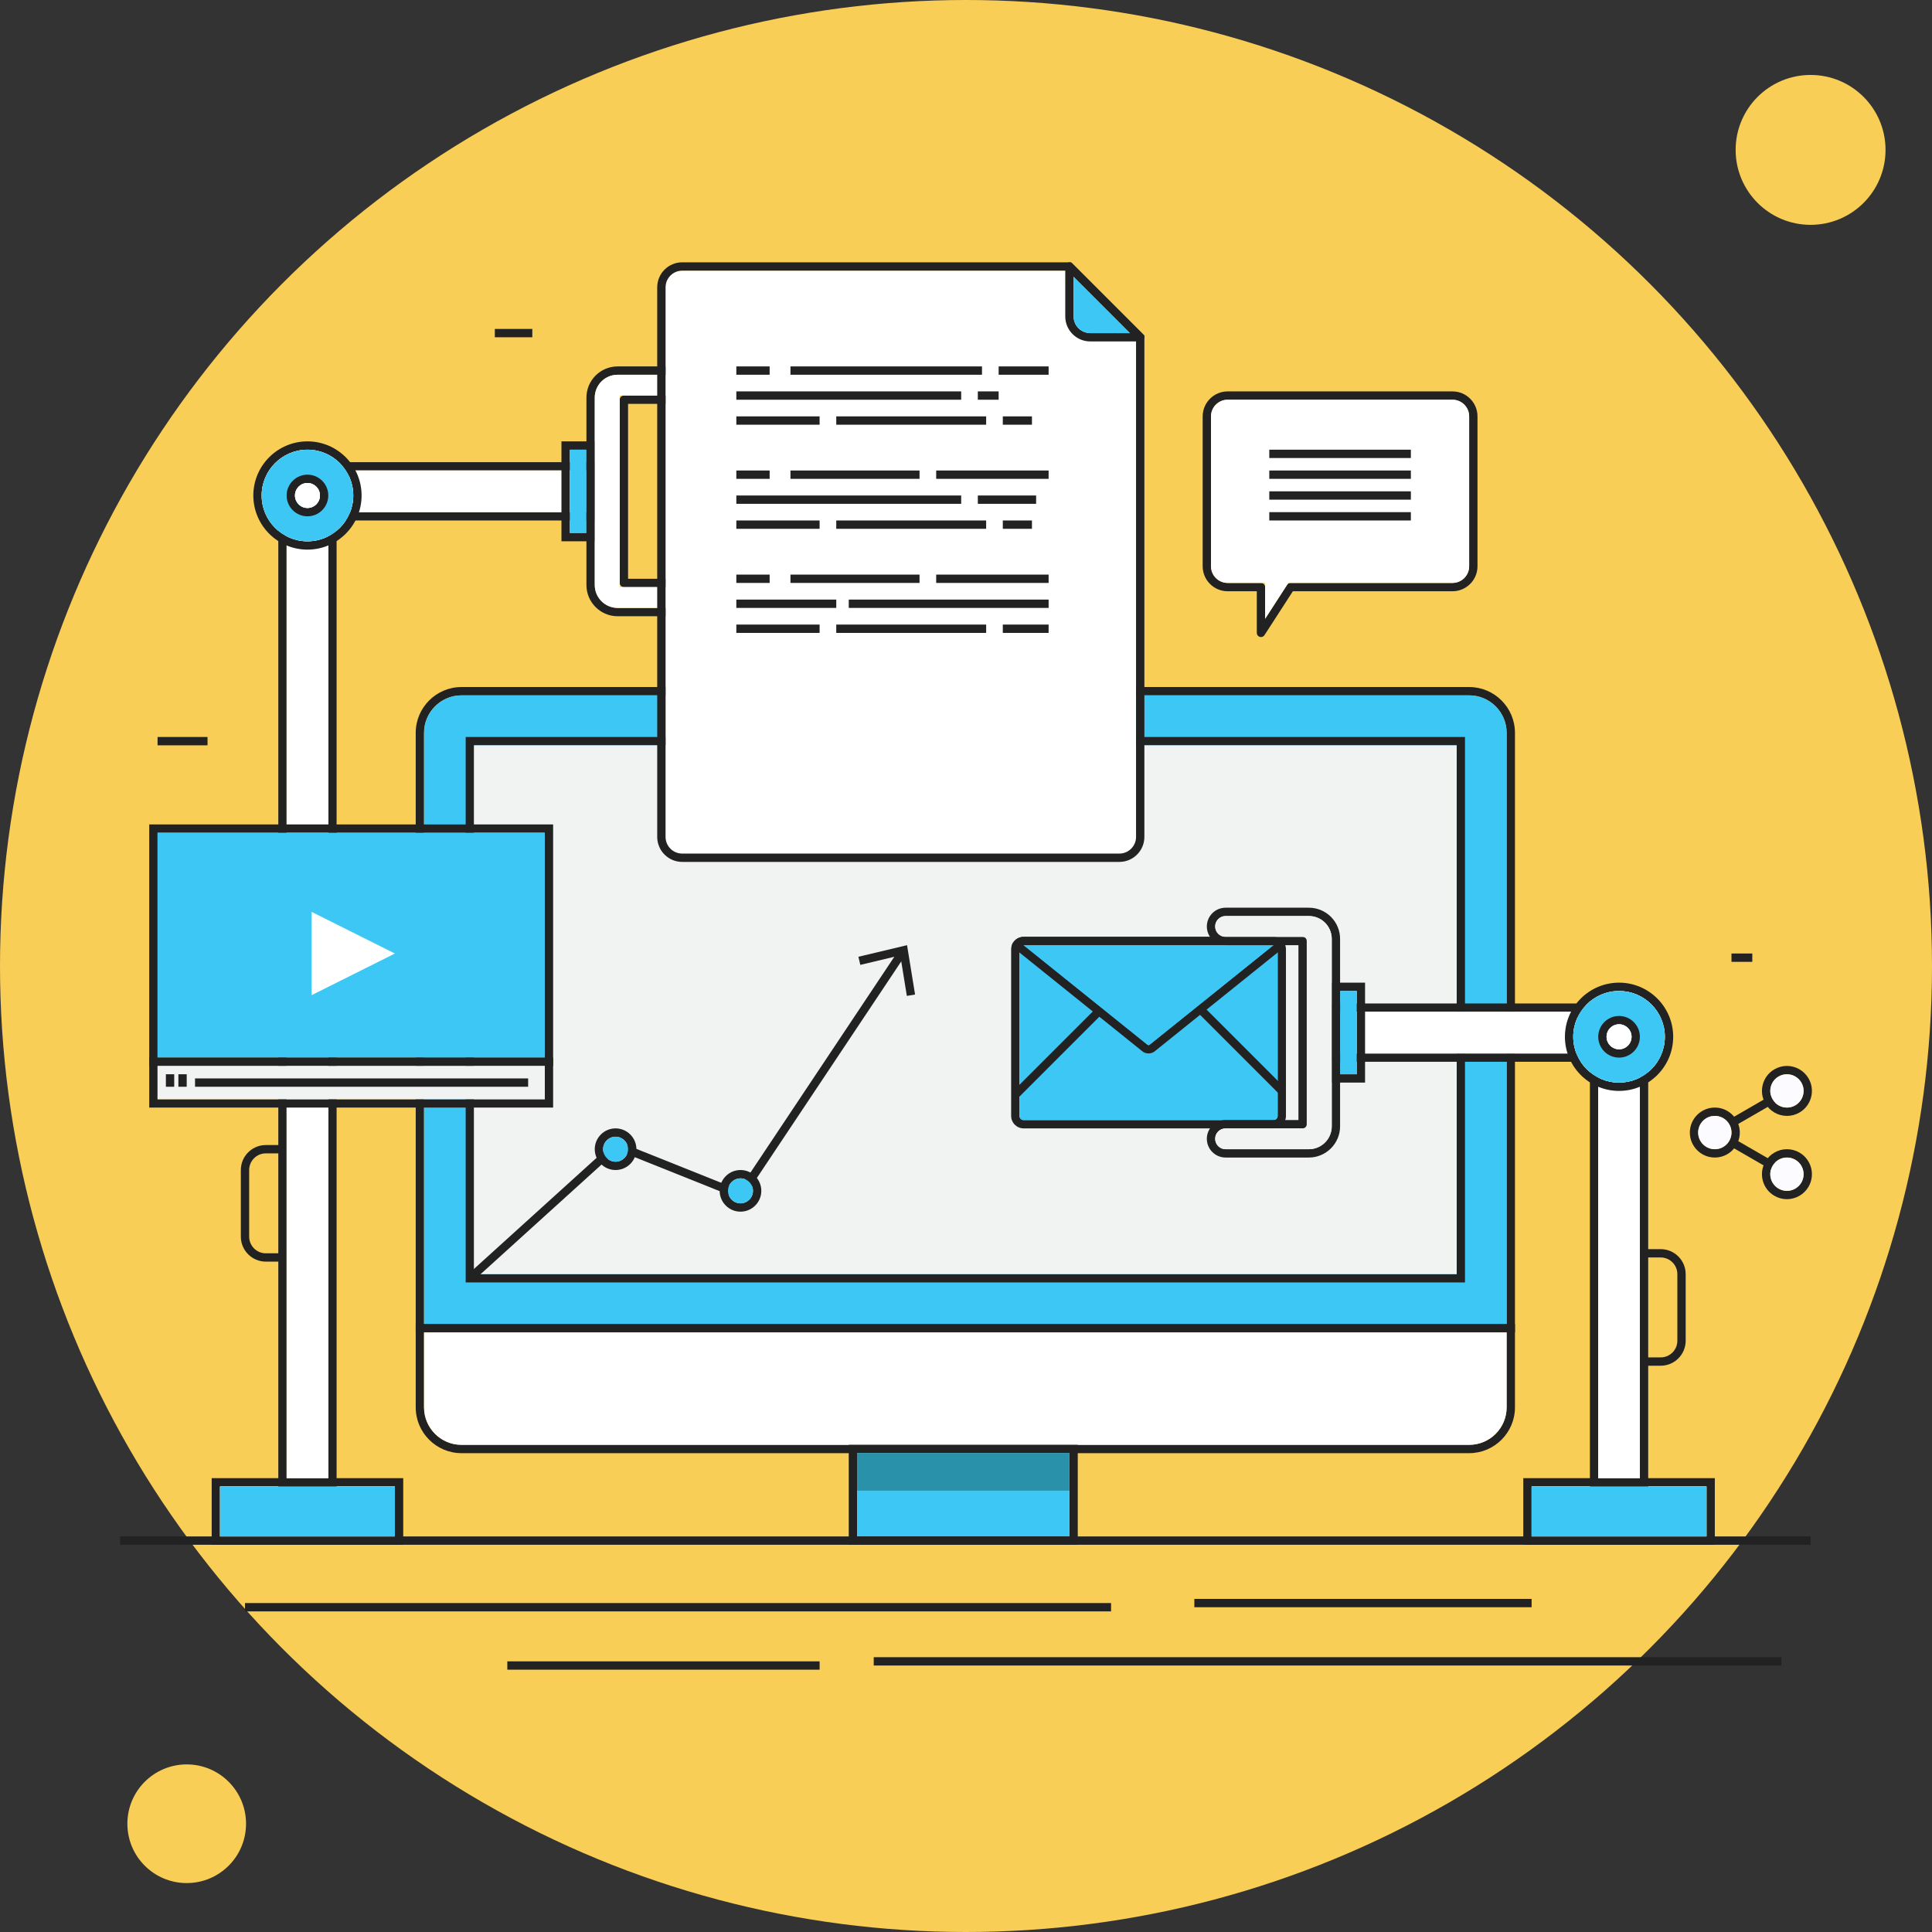 <?xml version="1.0" encoding="UTF-8"?> <!-- Generator: Adobe Illustrator 16.0.0, SVG Export Plug-In . SVG Version: 6.00 Build 0) --> <svg xmlns="http://www.w3.org/2000/svg" xmlns:xlink="http://www.w3.org/1999/xlink" x="0px" y="0px" width="464px" height="464px" viewBox="0 0 464 464" style="enable-background:new 0 0 464 464;" xml:space="preserve"><rect x="0" y="0" width="464" height="464" fill="#333333" stroke="none"/> <g id="Artwork"> <g> <circle style="fill:#F9CE56;" cx="232" cy="232" r="232"></circle> </g> <g> <circle style="fill:#F9CE56;" cx="434.841" cy="36" r="18"></circle> </g> <g> <circle style="fill:#F9CE56;" cx="44.841" cy="438" r="14.25"></circle> </g> <g> <path style="fill:#222222;" d="M363.841,320h-264V176c0-6.065,4.935-11,11-11h242c6.065,0,11,4.935,11,11V320z M101.841,318h260 V176c0-4.962-4.037-9-9-9h-242c-4.963,0-9,4.038-9,9V318z"></path> </g> <g> <path style="fill:#3DC7F4;" d="M101.841,318V176c0-4.962,4.037-9,9-9h242c4.963,0,9,4.038,9,9v142H101.841z"></path> </g> <g> <path style="fill:#222222;" d="M351.841,308h-240V177h240V308z M113.841,306h236V179h-236V306z"></path> </g> <g> <rect x="113.841" y="179" style="fill:#F1F2F2;" width="236" height="127"></rect> </g> <g> <path style="fill:#222222;" d="M352.841,349h-242c-6.065,0-11-4.935-11-11v-20h264v20C363.841,344.065,358.906,349,352.841,349z M101.841,320v18c0,4.963,4.037,9,9,9h242c4.963,0,9-4.037,9-9v-18H101.841z"></path> </g> <g> <path style="fill:#FFFFFF;" d="M110.841,347c-4.963,0-9-4.037-9-9v-18h260v18c0,4.963-4.037,9-9,9H110.841z"></path> </g> <g> <path style="fill:#222222;" d="M258.841,371h-55v-24h55V371z M205.841,369h51v-20h-51V369z"></path> </g> <g> <rect x="205.841" y="349" style="fill:#3DC7F4;" width="51" height="20"></rect> </g> <g> <rect x="205.841" y="349" style="fill:#2992AA;" width="51" height="9"></rect> </g> <g> <rect x="28.841" y="369" style="fill:#222222;" width="406" height="2"></rect> </g> <g> <path style="fill:#222222;" d="M380.841,255h-61v-14h61V255z M321.841,253h57v-10h-57V253z"></path> </g> <g> <rect x="321.841" y="243" style="fill:#FFFFFF;" width="57" height="10"></rect> </g> <g> <rect x="321.841" y="243" style="fill:#FFFFFF;" width="57" height="10"></rect> </g> <g> <path style="fill:#222222;" d="M411.841,371h-46v-16h46V371z M367.841,369h42v-12h-42V369z"></path> </g> <g> <rect x="367.841" y="357" style="fill:#FFFFFF;" width="42" height="12"></rect> </g> <g> <rect x="367.841" y="357" style="fill:#3DC7F4;" width="42" height="12"></rect> </g> <g> <path style="fill:#222222;" d="M395.841,357h-14V248h14V357z M383.841,355h10V250h-10V355z"></path> </g> <g> <rect x="383.841" y="250" style="fill:#FFFFFF;" width="10" height="105"></rect> </g> <g> <rect x="383.841" y="250" style="fill:#FFFFFF;" width="10" height="105"></rect> </g> <g> <path style="fill:#222222;" d="M388.841,262c-7.168,0-13-5.832-13-13s5.832-13,13-13s13,5.832,13,13S396.009,262,388.841,262z M388.841,238c-6.065,0-11,4.935-11,11s4.935,11,11,11s11-4.935,11-11S394.906,238,388.841,238z"></path> </g> <g> <path style="fill:#FFFFFF;" d="M388.841,260c-6.065,0-11-4.935-11-11s4.935-11,11-11s11,4.935,11,11S394.906,260,388.841,260z"></path> </g> <g> <path style="fill:#3DC7F4;" d="M388.841,260c-6.065,0-11-4.935-11-11s4.935-11,11-11s11,4.935,11,11S394.906,260,388.841,260z"></path> </g> <g> <path style="fill:#222222;" d="M388.841,254c-2.757,0-5-2.243-5-5s2.243-5,5-5s5,2.243,5,5S391.598,254,388.841,254z M388.841,246 c-1.654,0-3,1.346-3,3s1.346,3,3,3s3-1.346,3-3S390.495,246,388.841,246z"></path> </g> <g> <circle style="fill:#FFFFFF;" cx="388.841" cy="249" r="3"></circle> </g> <g> <circle style="fill:#FFFFFF;" cx="388.841" cy="249" r="3"></circle> </g> <g> <circle style="fill:#FFFFFF;" cx="388.841" cy="249" r="2"></circle> </g> <g> <path style="fill:#222222;" d="M305.841,271h-60c-1.654,0-3-1.346-3-3v-40c0-1.654,1.346-3,3-3h60c1.654,0,3,1.346,3,3v40 C308.841,269.654,307.495,271,305.841,271z M245.841,227c-0.552,0-1,0.449-1,1v40c0,0.552,0.448,1,1,1h60c0.552,0,1-0.448,1-1v-40 c0-0.551-0.448-1-1-1H245.841z"></path> </g> <g> <path style="fill:#3DC7F4;" d="M245.841,269c-0.551,0-1-0.449-1-1v-40c0-0.551,0.449-1,1-1h60c0.551,0,1,0.449,1,1v40 c0,0.551-0.449,1-1,1H245.841z"></path> </g> <g> <path style="fill:#222222;" d="M275.841,253c-0.632,0-1.227-0.238-1.682-0.672l-30.641-24.625L243,226.946l0.339-0.598 c0.558-0.844,1.493-1.348,2.502-1.348h60c1.009,0,1.944,0.504,2.502,1.348l0.391,0.59l-0.427,0.564 c-0.03,0.045-0.092,0.137-0.19,0.232l-30.594,24.593C277.067,252.762,276.473,253,275.841,253z M245.829,227l29.7,23.871 c0.112,0.112,0.243,0.129,0.312,0.129s0.199-0.017,0.312-0.129l0.081-0.072L305.846,227c-0.002,0-0.003,0-0.005,0h-60 C245.837,227,245.833,227,245.829,227z"></path> </g> <g> <path style="fill:#3DC7F4;" d="M275.841,251c-0.068,0-0.199-0.017-0.312-0.129l-0.038-0.039L245.836,227c0.001,0,60.009,0,60.01,0 l-29.655,23.832l-0.038,0.039C276.04,250.983,275.909,251,275.841,251z"></path> </g> <g> <rect x="283.699" y="251" transform="matrix(0.707 0.707 -0.707 0.707 265.426 -136.796)" style="fill:#222222;" width="28.284" height="2"></rect> </g> <g> <rect x="252.841" y="238.858" transform="matrix(0.707 0.707 -0.707 0.707 253.246 -105.391)" style="fill:#222222;" width="2" height="28.284"></rect> </g> <g> <path style="fill:#222222;" d="M327.841,260h-8v-24h8V260z M321.841,258h4v-20h-4V258z"></path> </g> <g> <rect x="321.841" y="238" style="fill:#3DC7F4;" width="4" height="20"></rect> </g> <g> <path style="fill:#222222;" d="M314.341,278h-20c-2.481,0-4.5-2.019-4.5-4.5s2.019-4.5,4.5-4.5h17.5v-42h-17.5 c-2.481,0-4.5-2.019-4.5-4.5s2.019-4.5,4.5-4.5h20c1.996,0,3.88,0.778,5.304,2.19c1.418,1.43,2.196,3.313,2.196,5.31v45 C321.841,274.636,318.477,278,314.341,278z M294.341,271c-1.379,0-2.5,1.121-2.5,2.5s1.121,2.5,2.5,2.5h20 c3.032,0,5.5-2.468,5.5-5.5v-45c0-1.465-0.572-2.848-1.61-3.896c-1.041-1.033-2.425-1.604-3.89-1.604h-20 c-1.379,0-2.5,1.122-2.5,2.5s1.121,2.5,2.5,2.5h18.5c0.553,0,1,0.448,1,1v44c0,0.553-0.447,1-1,1H294.341z"></path> </g> <g> <path style="fill:#F1F2F2;" d="M294.341,276c-1.379,0-2.5-1.121-2.5-2.5s1.121-2.5,2.5-2.5h19.5v-46h-19.5 c-1.379,0-2.5-1.121-2.5-2.5s1.121-2.5,2.5-2.5h20c1.465,0,2.849,0.572,3.896,1.609c1.032,1.043,1.604,2.426,1.604,3.891v45 c0,3.032-2.468,5.5-5.5,5.5H294.341z"></path> </g> <g> <path style="fill:#222222;" d="M398.841,328h-4v-2h4c2.206,0,4-1.794,4-4v-16c0-2.206-1.794-4-4-4h-4v-2h4c3.309,0,6,2.691,6,6v16 C404.841,325.309,402.149,328,398.841,328z"></path> </g> <g> <path style="fill:#222222;" d="M142.841,125h-61v-14h61V125z M83.841,123h57v-10h-57V123z"></path> </g> <g> <rect x="83.841" y="113" style="fill:#FFFFFF;" width="57" height="10"></rect> </g> <g> <rect x="83.841" y="113" style="fill:#FFFFFF;" width="57" height="10"></rect> </g> <g> <path style="fill:#222222;" d="M96.841,371h-46v-16h46V371z M52.841,369h42v-12h-42V369z"></path> </g> <g> <rect x="52.841" y="357" style="fill:#FFFFFF;" width="42" height="12"></rect> </g> <g> <rect x="52.841" y="357" style="fill:#3DC7F4;" width="42" height="12"></rect> </g> <g> <path style="fill:#222222;" d="M80.841,357h-14V118h14V357z M68.841,355h10V120h-10V355z"></path> </g> <g> <rect x="68.841" y="120" style="fill:#FFFFFF;" width="10" height="235"></rect> </g> <g> <rect x="68.841" y="120" style="fill:#FFFFFF;" width="10" height="235"></rect> </g> <g> <path style="fill:#222222;" d="M73.841,132c-7.168,0-13-5.832-13-13s5.832-13,13-13s13,5.832,13,13S81.009,132,73.841,132z M73.841,108c-6.065,0-11,4.935-11,11s4.935,11,11,11s11-4.935,11-11S79.906,108,73.841,108z"></path> </g> <g> <path style="fill:#FFFFFF;" d="M73.841,130c6.065,0,11-4.935,11-11s-4.935-11-11-11s-11,4.935-11,11S67.775,130,73.841,130z"></path> </g> <g> <path style="fill:#3DC7F4;" d="M73.841,130c6.065,0,11-4.935,11-11s-4.935-11-11-11s-11,4.935-11,11S67.775,130,73.841,130z"></path> </g> <g> <path style="fill:#222222;" d="M73.841,124c-2.757,0-5-2.243-5-5s2.243-5,5-5s5,2.243,5,5S76.598,124,73.841,124z M73.841,116 c-1.654,0-3,1.346-3,3s1.346,3,3,3s3-1.346,3-3S75.495,116,73.841,116z"></path> </g> <g> <circle style="fill:#FFFFFF;" cx="73.841" cy="119" r="3"></circle> </g> <g> <circle style="fill:#FFFFFF;" cx="73.841" cy="119" r="3"></circle> </g> <g> <circle style="fill:#FFFFFF;" cx="73.841" cy="119" r="2"></circle> </g> <g> <path style="fill:#222222;" d="M142.841,130h-8v-24h8V130z M136.841,128h4v-20h-4V128z"></path> </g> <g> <rect x="136.841" y="108" style="fill:#3DC7F4;" width="4" height="20"></rect> </g> <g> <path style="fill:#222222;" d="M168.341,148h-20c-4.136,0-7.5-3.364-7.5-7.5v-45c0-1.996,0.778-3.879,2.19-5.304 c1.43-1.418,3.313-2.196,5.31-2.196h20c2.481,0,4.5,2.019,4.5,4.5s-2.019,4.5-4.5,4.5h-17.5v42h17.5c2.481,0,4.5,2.019,4.5,4.5 S170.822,148,168.341,148z M148.341,90c-1.465,0-2.849,0.572-3.896,1.61c-1.032,1.042-1.604,2.425-1.604,3.89v45 c0,3.033,2.468,5.5,5.5,5.5h20c1.379,0,2.5-1.122,2.5-2.5s-1.121-2.5-2.5-2.5h-18.5c-0.553,0-1-0.448-1-1V96c0-0.552,0.447-1,1-1 h18.5c1.379,0,2.5-1.122,2.5-2.5s-1.121-2.5-2.5-2.5H148.341z"></path> </g> <g> <path style="fill:#FFFFFF;" d="M168.341,146c1.379,0,2.5-1.121,2.5-2.5s-1.121-2.5-2.5-2.5h-19.5V95h19.5 c1.379,0,2.5-1.121,2.5-2.5s-1.121-2.5-2.5-2.5h-20c-1.465,0-2.849,0.572-3.896,1.609c-1.032,1.043-1.604,2.426-1.604,3.891v45 c0,3.032,2.468,5.5,5.5,5.5H168.341z"></path> </g> <g> <path style="fill:#FFFFFF;" d="M163.841,205c-2.205,0-4-1.794-4-4V69c0-2.206,1.795-4,4-4h92.586l16.414,16.414V201 c0,2.206-1.794,4-4,4H163.841z"></path> </g> <g> <path style="fill:#222222;" d="M67.841,303h-4c-3.309,0-6-2.691-6-6v-16c0-3.309,2.691-6,6-6h4v2h-4c-2.206,0-4,1.794-4,4v16 c0,2.206,1.794,4,4,4h4V303z"></path> </g> <g> <path style="fill:#222222;" d="M273.841,82h-12c-3.309,0-6-2.691-6-6V64c0-0.404,0.243-0.769,0.617-0.924 c0.373-0.155,0.803-0.07,1.09,0.217l17,17c0.286,0.286,0.372,0.716,0.217,1.09C274.61,81.756,274.245,82,273.841,82z M257.841,66.414V76c0,2.206,1.794,4,4,4h9.586L257.841,66.414z"></path> </g> <g> <path style="fill:#3DC7F4;" d="M261.841,80c-2.206,0-4-1.794-4-4v-9.586L271.427,80H261.841z"></path> </g> <g> <path style="fill:#222222;" d="M268.841,207h-105c-3.309,0-6-2.691-6-6V69c0-3.309,2.691-6,6-6h93.414l17.586,17.586V201 C274.841,204.309,272.149,207,268.841,207z M163.841,65c-2.206,0-4,1.794-4,4v132c0,2.206,1.794,4,4,4h105c2.206,0,4-1.794,4-4 V81.414L256.427,65H163.841z"></path> </g> <g> <rect x="176.841" y="88" style="fill:#222222;" width="8" height="2"></rect> </g> <g> <rect x="189.841" y="88" style="fill:#222222;" width="46" height="2"></rect> </g> <g> <rect x="239.841" y="88" style="fill:#222222;" width="12" height="2"></rect> </g> <g> <rect x="176.841" y="94" style="fill:#222222;" width="54" height="2"></rect> </g> <g> <rect x="234.841" y="94" style="fill:#222222;" width="5" height="2"></rect> </g> <g> <rect x="176.841" y="100" style="fill:#222222;" width="20" height="2"></rect> </g> <g> <rect x="200.841" y="100" style="fill:#222222;" width="36" height="2"></rect> </g> <g> <rect x="240.841" y="100" style="fill:#222222;" width="7" height="2"></rect> </g> <g> <rect x="176.841" y="113" style="fill:#222222;" width="8" height="2"></rect> </g> <g> <rect x="189.841" y="113" style="fill:#222222;" width="31" height="2"></rect> </g> <g> <rect x="224.841" y="113" style="fill:#222222;" width="27" height="2"></rect> </g> <g> <rect x="176.841" y="119" style="fill:#222222;" width="54" height="2"></rect> </g> <g> <rect x="234.841" y="119" style="fill:#222222;" width="14" height="2"></rect> </g> <g> <rect x="176.841" y="125" style="fill:#222222;" width="20" height="2"></rect> </g> <g> <rect x="200.841" y="125" style="fill:#222222;" width="36" height="2"></rect> </g> <g> <rect x="240.841" y="125" style="fill:#222222;" width="7" height="2"></rect> </g> <g> <rect x="176.841" y="138" style="fill:#222222;" width="8" height="2"></rect> </g> <g> <rect x="189.841" y="138" style="fill:#222222;" width="31" height="2"></rect> </g> <g> <rect x="224.841" y="138" style="fill:#222222;" width="27" height="2"></rect> </g> <g> <rect x="176.841" y="144" style="fill:#222222;" width="24" height="2"></rect> </g> <g> <rect x="203.841" y="144" style="fill:#222222;" width="48" height="2"></rect> </g> <g> <rect x="176.841" y="150" style="fill:#222222;" width="20" height="2"></rect> </g> <g> <rect x="200.841" y="150" style="fill:#222222;" width="36" height="2"></rect> </g> <g> <rect x="240.841" y="150" style="fill:#222222;" width="11" height="2"></rect> </g> <g> <rect x="58.841" y="385" style="fill:#222222;" width="208" height="2"></rect> </g> <g> <rect x="209.841" y="398" style="fill:#222222;" width="218" height="2"></rect> </g> <g> <rect x="121.841" y="399" style="fill:#222222;" width="75" height="2"></rect> </g> <g> <rect x="286.841" y="384" style="fill:#222222;" width="81" height="2"></rect> </g> <g> <rect x="118.841" y="79" style="fill:#222222;" width="9" height="2"></rect> </g> <g> <rect x="415.841" y="229" style="fill:#222222;" width="5" height="2"></rect> </g> <g> <rect x="37.841" y="177" style="fill:#222222;" width="12" height="2"></rect> </g> <g> <path style="fill:#222222;" d="M132.841,256h-97v-58h97V256z M37.841,254h93v-54h-93V254z"></path> </g> <g> <rect x="37.841" y="200" style="fill:#3DC7F4;" width="93" height="54"></rect> </g> <g> <path style="fill:#222222;" d="M132.841,266h-97v-12h97V266z M37.841,264h93v-8h-93V264z"></path> </g> <g> <rect x="37.841" y="256" style="fill:#F1F2F2;" width="93" height="8"></rect> </g> <g> <polygon style="fill:#FFFFFF;" points="74.841,219 94.841,229 74.841,239 "></polygon> </g> <g> <rect x="39.841" y="258" style="fill:#222222;" width="2" height="3"></rect> </g> <g> <rect x="42.841" y="258" style="fill:#222222;" width="2" height="3"></rect> </g> <g> <rect x="46.841" y="259" style="fill:#222222;" width="80" height="2"></rect> </g> <g> <path style="fill:#222222;" d="M302.841,153c-0.094,0-0.189-0.013-0.283-0.041c-0.425-0.125-0.717-0.516-0.717-0.959v-10h-7 c-3.309,0-6-2.691-6-6v-36c0-3.309,2.691-6,6-6h54c3.309,0,6,2.691,6,6v36c0,3.309-2.691,6-6,6h-38.339l-6.821,10.543 C303.493,152.833,303.174,153,302.841,153z M294.841,96c-2.206,0-4,1.794-4,4v36c0,2.206,1.794,4,4,4h8c0.553,0,1,0.448,1,1v7.614 l5.277-8.157c0.185-0.285,0.501-0.457,0.84-0.457h38.883c2.206,0,4-1.794,4-4v-36c0-2.206-1.794-4-4-4H294.841z"></path> </g> <g> <path style="fill:#FFFFFF;" d="M303.841,140h-9c-2.206,0-4-1.794-4-4v-36c0-2.206,1.794-4,4-4h54c2.206,0,4,1.794,4,4v36 c0,2.206-1.794,4-4,4h-39.427l-5.573,8.614V140z"></path> </g> <g> <rect x="304.841" y="108" style="fill:#222222;" width="34" height="2"></rect> </g> <g> <rect x="304.841" y="113" style="fill:#222222;" width="34" height="2"></rect> </g> <g> <rect x="304.841" y="118" style="fill:#222222;" width="34" height="2"></rect> </g> <g> <rect x="304.841" y="123" style="fill:#222222;" width="34" height="2"></rect> </g> <g> <g> <path style="fill:#222222;" d="M411.841,278c-3.309,0-6-2.691-6-6s2.691-6,6-6s6,2.691,6,6S415.149,278,411.841,278z M411.841,268c-2.206,0-4,1.794-4,4s1.794,4,4,4s4-1.794,4-4S414.047,268,411.841,268z"></path> </g> <g> <path style="fill:#222222;" d="M429.166,268.001c-2.14,0-4.132-1.15-5.201-3.001c-1.654-2.865-0.669-6.542,2.196-8.196 c0.912-0.526,1.947-0.805,2.995-0.805c2.14,0,4.132,1.15,5.201,3.001c1.654,2.865,0.669,6.542-2.196,8.196 C431.249,267.723,430.214,268.001,429.166,268.001z M429.156,257.999c-0.697,0-1.387,0.186-1.995,0.537 c-1.91,1.103-2.566,3.554-1.464,5.464c0.713,1.234,2.041,2.001,3.469,2.001c0.697,0,1.387-0.186,1.995-0.537 c1.91-1.103,2.566-3.554,1.464-5.464C431.912,258.766,430.584,257.999,429.156,257.999z"></path> </g> <g> <rect x="420.367" y="260.5" transform="matrix(0.5 0.866 -0.866 0.5 441.526 -231.663)" style="fill:#222222;" width="2" height="12"></rect> </g> <g> <path style="fill:#222222;" d="M429.156,288.001c-1.048,0-2.083-0.278-2.995-0.805c-1.388-0.802-2.381-2.096-2.796-3.644 c-0.415-1.549-0.201-3.165,0.6-4.553c1.069-1.851,3.062-3.001,5.2-3.001c1.048,0,2.084,0.278,2.996,0.805 c2.865,1.654,3.851,5.331,2.196,8.196C433.288,286.851,431.295,288.001,429.156,288.001z M429.165,277.999 c-1.427,0-2.755,0.767-3.468,2.001c-0.534,0.925-0.677,2.003-0.4,3.035c0.277,1.032,0.938,1.895,1.864,2.429 c0.608,0.352,1.298,0.537,1.995,0.537c1.427,0,2.756-0.767,3.469-2.001c1.103-1.91,0.446-4.361-1.464-5.464 C430.553,278.185,429.862,277.999,429.165,277.999z"></path> </g> <g> <rect x="415.367" y="276.499" transform="matrix(0.866 0.5 -0.5 0.866 195.229 -173.519)" style="fill:#222222;" width="12.001" height="2"></rect> </g> <g> <path style="fill:#FCFBFF;" d="M411.841,276c-2.205,0-4-1.794-4-4s1.795-4,4-4s4,1.794,4,4S414.046,276,411.841,276z"></path> </g> <g> <path style="fill:#FCFBFF;" d="M429.165,266.001c-1.427,0-2.756-0.767-3.468-2.001c-1.103-1.91-0.446-4.361,1.464-5.464 c0.608-0.352,1.299-0.537,1.996-0.537c1.426,0,2.756,0.767,3.468,2.001c1.103,1.91,0.446,4.361-1.464,5.464 C430.553,265.815,429.862,266.001,429.165,266.001z"></path> </g> <g> <path style="fill:#FCFBFF;" d="M429.155,286.001c-0.696,0-1.387-0.186-1.994-0.537c-0.926-0.534-1.588-1.396-1.864-2.429 s-0.135-2.11,0.399-3.035c0.713-1.234,2.042-2.001,3.469-2.001c0.697,0,1.387,0.186,1.996,0.537 c1.91,1.103,2.566,3.554,1.464,5.464C431.912,285.234,430.583,286.001,429.155,286.001z"></path> </g> </g> <g> <g> <path style="fill:#222222;" d="M113.513,307.741l-1.344-1.482l34.351-31.128c0.611-0.754,1.714-1.049,2.621-0.688l28.143,11.258 c0.075,0.029,0.236-0.021,0.279-0.086l38.243-57.364l1.664,1.109l-38.242,57.363c-0.562,0.845-1.744,1.213-2.687,0.835 L148.398,276.3c-0.088-0.035-0.276,0.022-0.329,0.096l-0.141,0.158L113.513,307.741z"></path> </g> <g> <g> <polygon style="fill:#222222;" points="219.768,238.855 217.792,239.179 216.214,229.444 206.62,231.73 206.157,229.782 217.843,227.001 "></polygon> </g> </g> </g> <g> <path style="fill:#222222;" d="M177.841,291c-2.757,0-5-2.243-5-5s2.243-5,5-5s5,2.243,5,5S180.598,291,177.841,291z M177.841,283 c-1.654,0-3,1.346-3,3s1.346,3,3,3s3-1.346,3-3S179.495,283,177.841,283z"></path> </g> <g> <circle style="fill:#3DC7F4;" cx="177.841" cy="286" r="3"></circle> </g> <g> <path style="fill:#222222;" d="M147.841,281c-2.757,0-5-2.243-5-5s2.243-5,5-5s5,2.243,5,5S150.598,281,147.841,281z M147.841,273 c-1.654,0-3,1.346-3,3s1.346,3,3,3s3-1.346,3-3S149.495,273,147.841,273z"></path> </g> <g> <circle style="fill:#3DC7F4;" cx="147.841" cy="276" r="3"></circle> </g> </g> <g id="Texts"> </g> </svg> 
